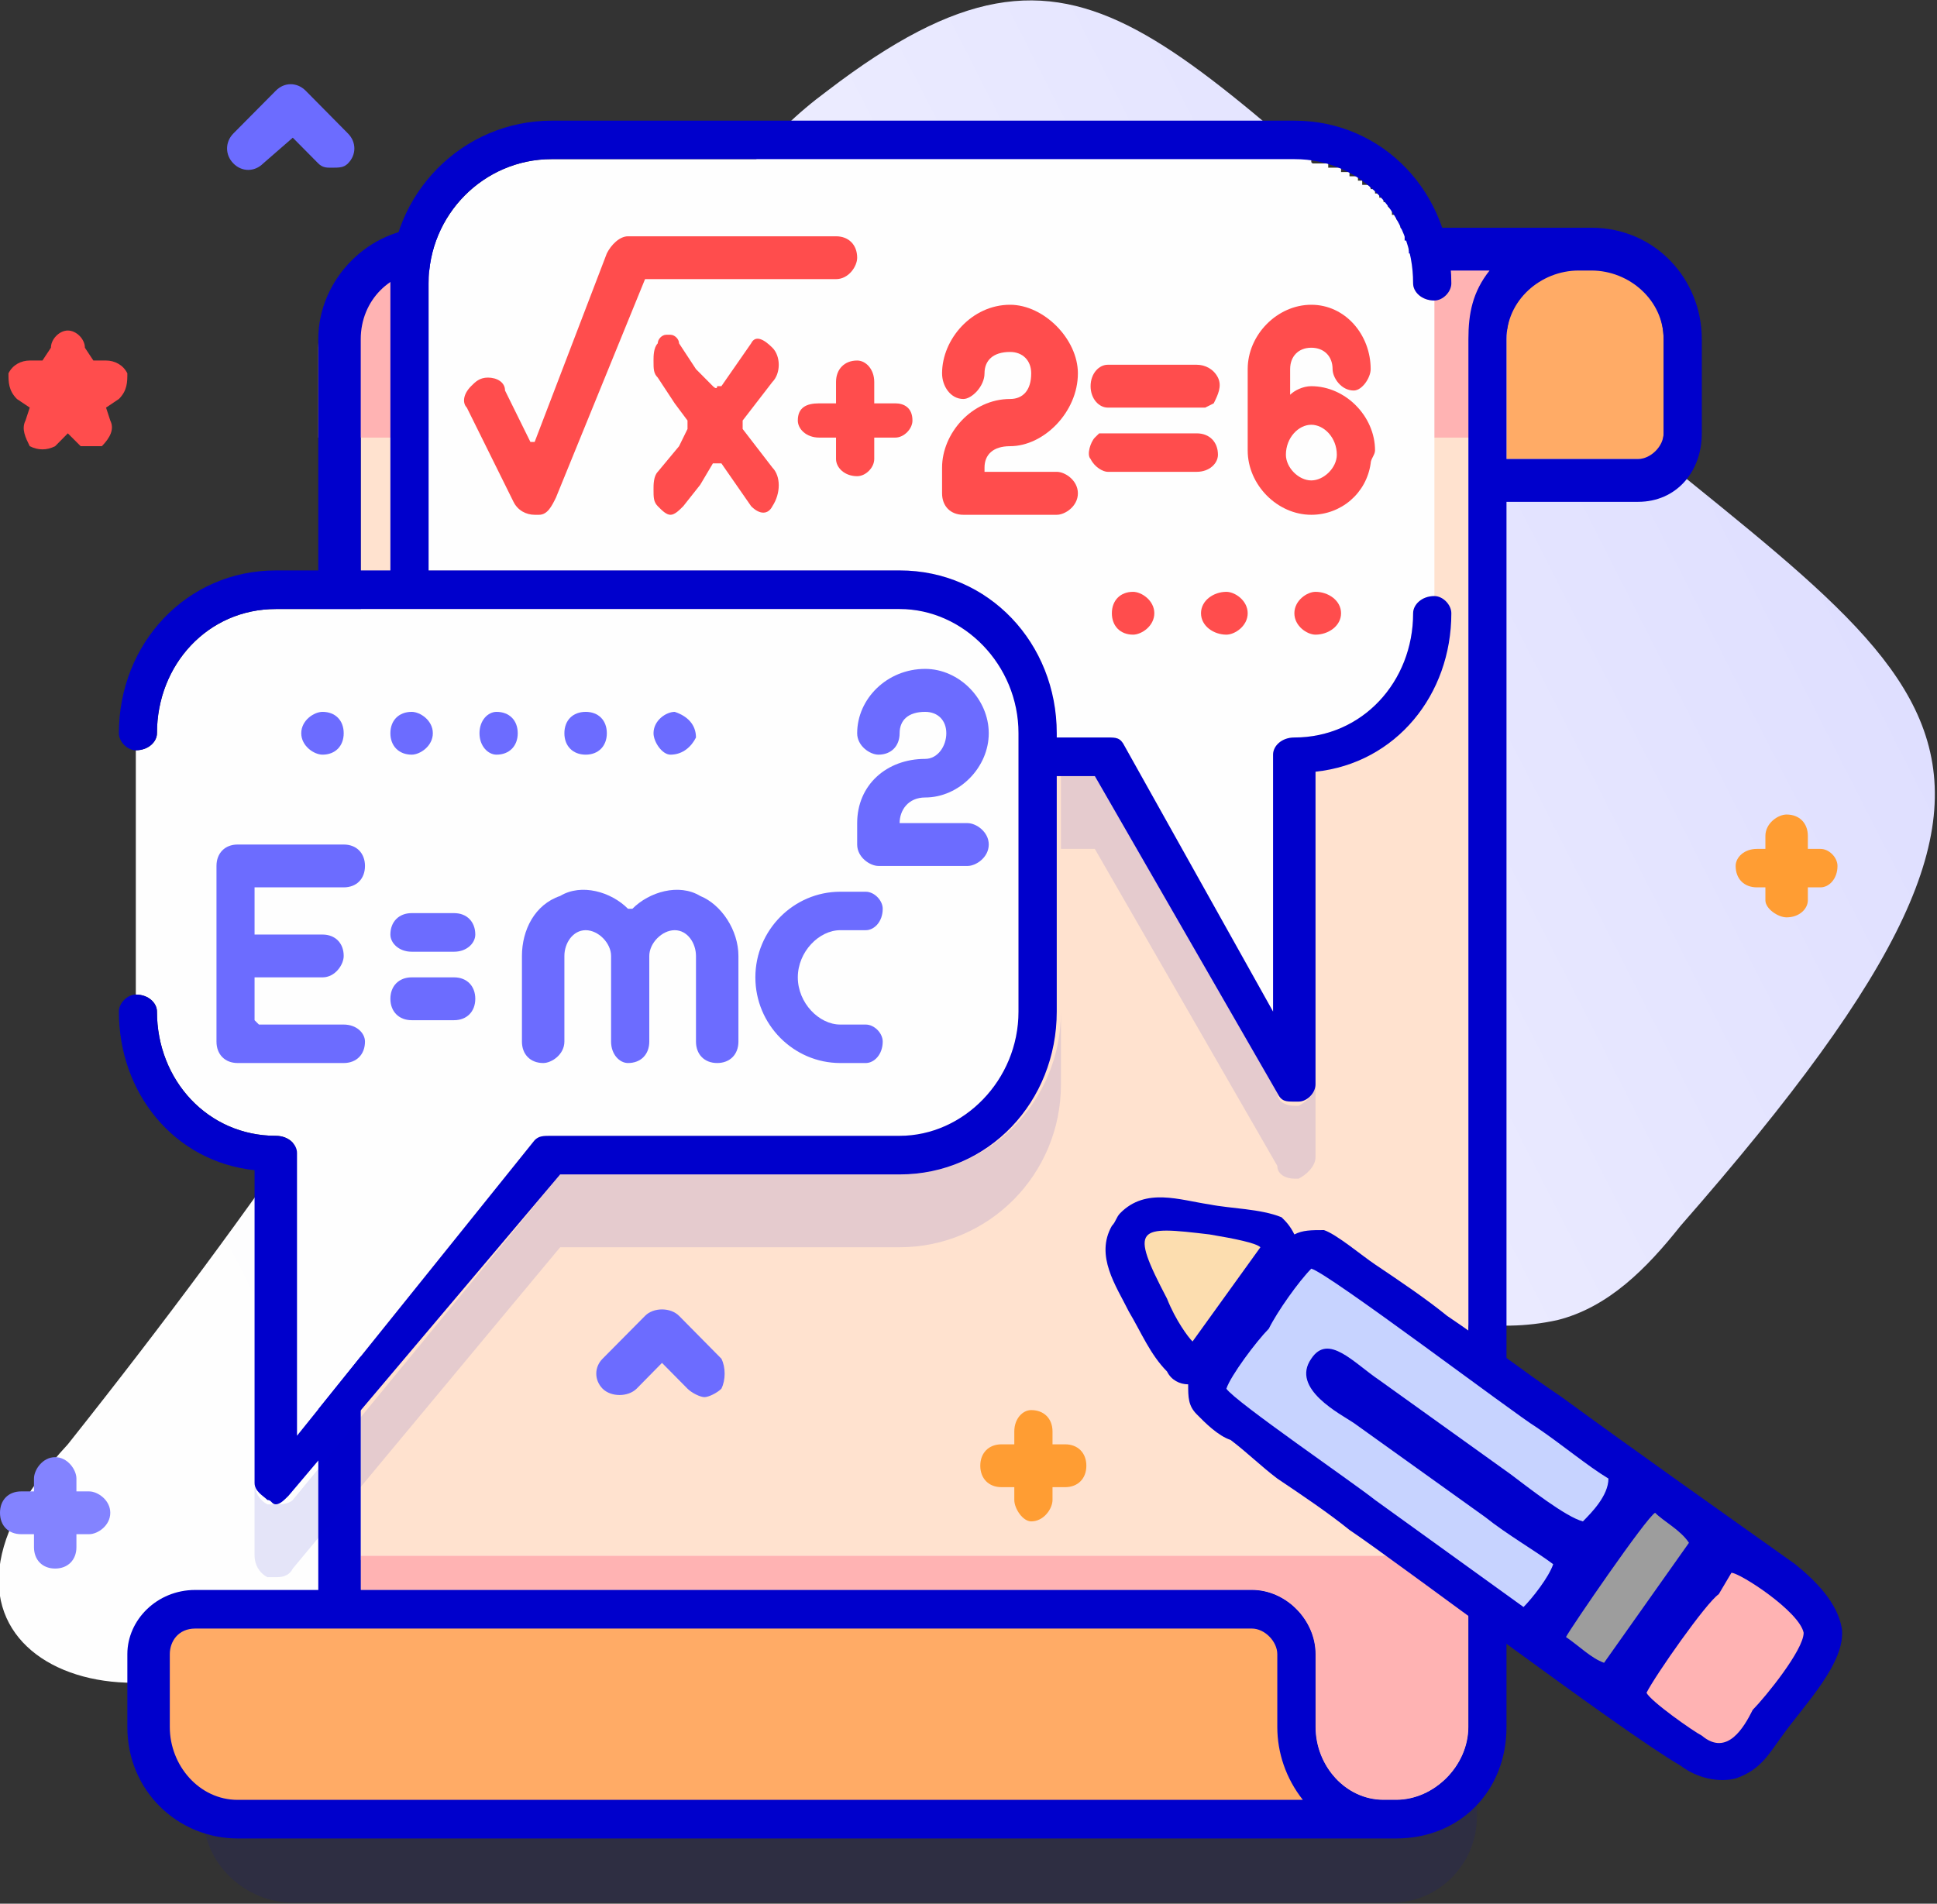 <?xml version="1.0" encoding="UTF-8"?>
<svg xmlns="http://www.w3.org/2000/svg" xmlns:xlink="http://www.w3.org/1999/xlink" width="59pt" height="58pt" viewBox="0 0 59 58" version="1.1">
<rect x="0" y="0" width="59" height="58" fill="#333333" stroke="none"/>
<defs>
<linearGradient id="linear0" gradientUnits="userSpaceOnUse" x1="428.802" y1="92.321" x2="46.849" y2="290.222" gradientTransform="matrix(0.129,0,0,0.131,0,0.02)">
<stop offset="0" style="stop-color:rgb(87.059%,87.059%,100%);stop-opacity:1;"/>
<stop offset="1" style="stop-color:rgb(99.608%,99.608%,99.608%);stop-opacity:1;"/>
</linearGradient>
</defs>
<g id="surface1">
<path style=" stroke:none;fill-rule:evenodd;fill:url(#linear0);" d="M 2.066 44.004 C -3.621 50.137 3.488 53.27 8.402 49.875 C 17.062 42.699 23.656 30.039 28.051 29.648 C 34.902 30.301 39.684 41.914 47.438 40.219 C 48.992 39.828 50.152 38.652 51.188 37.348 C 65.02 21.555 58.426 21.031 46.277 10.332 C 35.289 1.457 33.219 -3.371 25.207 2.762 C 17.449 8.504 26.238 13.594 2.066 44.004 Z M 2.066 44.004 "/>
<path style=" stroke:none;fill-rule:evenodd;fill:rgb(0%,0%,80%);fill-opacity:0.102;" d="M 6.203 55.227 L 6.203 55.359 C 6.203 56.793 7.496 57.969 8.918 57.969 L 42.398 57.969 C 43.82 57.969 44.984 56.793 44.984 55.359 L 44.984 54.184 C 44.465 54.965 43.434 55.617 42.398 55.617 L 7.625 55.617 C 7.109 55.617 6.723 55.488 6.203 55.227 Z M 6.203 55.227 "/>
<path style=" stroke:none;fill-rule:evenodd;fill:rgb(100%,67.059%,40%);fill-opacity:1;" d="M 50.672 13.203 C 50.672 13.723 50.281 13.984 49.895 13.984 L 45.887 13.984 L 45.887 10.332 C 45.887 9.156 46.793 8.113 48.086 8.113 L 48.473 8.113 C 49.766 8.113 50.672 9.156 50.672 10.332 Z M 50.672 13.203 "/>
<path style=" stroke:none;fill-rule:evenodd;fill:rgb(100%,88.627%,81.176%);fill-opacity:1;" d="M 45.242 36.957 L 45.242 39.828 C 44.984 39.828 44.727 40.219 44.727 40.48 L 44.727 52.617 C 44.727 53.793 43.691 54.836 42.527 54.836 L 42.141 54.836 C 40.977 54.836 40.07 53.793 40.07 52.617 L 40.07 50.398 C 40.07 49.355 39.168 48.441 38.133 48.441 L 10.988 48.441 L 10.988 10.332 C 10.988 9.156 11.891 8.113 13.055 8.113 C 24.43 8.113 33.738 8.113 45.5 8.113 C 44.984 8.766 44.727 9.547 44.727 10.332 L 44.727 36.434 C 44.727 36.695 44.984 36.957 45.242 36.957 Z M 45.242 36.957 "/>
<path style=" stroke:none;fill-rule:evenodd;fill:rgb(100%,70.196%,70.196%);fill-opacity:1;" d="M 9.695 13.332 L 9.695 10.594 C 9.695 9.285 10.859 8.113 12.152 8.113 L 25.336 8.113 C 25.723 8.113 25.98 7.852 25.98 7.461 L 29.215 7.461 C 29.215 7.852 29.602 8.113 29.859 8.113 L 46.406 8.113 C 45.887 8.766 45.5 9.68 45.5 10.594 L 45.5 13.332 Z M 9.695 13.332 "/>
<path style=" stroke:none;fill-rule:evenodd;fill:rgb(100%,100%,100%);fill-opacity:1;" d="M 44.727 47.398 L 44.727 52.617 C 44.727 53.793 43.691 54.836 42.527 54.836 L 42.141 54.836 C 40.977 54.836 40.07 53.793 40.07 52.617 L 40.07 50.398 C 40.07 49.355 39.168 48.441 38.133 48.441 L 10.988 48.441 L 10.988 47.398 Z M 44.727 47.398 "/>
<path style=" stroke:none;fill-rule:evenodd;fill:rgb(100%,70.196%,70.196%);fill-opacity:1;" d="M 10.988 47.398 L 44.727 47.398 L 44.727 52.617 C 44.727 53.793 43.691 54.836 42.527 54.836 L 42.141 54.836 C 40.977 54.836 40.07 53.793 40.07 52.617 L 40.07 50.398 C 40.07 49.355 39.168 48.441 38.133 48.441 L 10.988 48.441 Z M 10.988 47.398 "/>
<path style=" stroke:none;fill-rule:evenodd;fill:rgb(0%,0%,80%);fill-opacity:1;" d="M 45.371 8.242 L 28.953 8.242 C 28.695 8.242 28.309 7.852 28.309 7.59 C 28.309 7.199 28.695 6.938 28.953 6.938 L 48.473 6.938 C 50.414 6.938 51.836 8.504 51.836 10.332 L 51.836 13.203 C 51.836 14.375 51.059 15.289 49.895 15.289 L 45.887 15.289 L 45.887 44.133 L 45.887 43.871 C 45.758 43.613 45.5 43.48 45.242 43.48 C 45.113 43.48 44.855 43.613 44.727 43.871 L 44.727 44.133 L 44.727 10.332 C 44.727 9.547 44.855 8.895 45.371 8.242 Z M 9.695 48.441 L 9.695 10.332 C 9.695 8.504 11.246 6.938 13.055 6.938 L 24.949 6.938 C 25.336 6.938 25.594 7.199 25.594 7.59 C 25.594 7.852 25.336 8.242 24.949 8.242 L 13.055 8.242 C 11.891 8.242 10.988 9.156 10.988 10.332 L 10.988 48.441 L 38.133 48.441 C 39.168 48.441 40.07 49.355 40.07 50.398 L 40.07 52.617 C 40.07 53.793 40.977 54.836 42.141 54.836 L 42.527 54.836 C 43.691 54.836 44.727 53.793 44.727 52.617 L 44.727 44.527 L 44.727 44.785 C 44.855 45.047 45.113 45.18 45.242 45.18 C 45.5 45.18 45.758 45.047 45.887 44.785 L 45.887 44.527 L 45.887 52.617 C 45.887 54.574 44.465 56.012 42.527 56.012 L 7.238 56.012 C 5.43 56.012 3.879 54.574 3.879 52.617 L 3.879 50.398 C 3.879 49.355 4.781 48.441 5.945 48.441 Z M 45.887 13.984 L 49.895 13.984 C 50.281 13.984 50.672 13.594 50.672 13.203 L 50.672 10.332 C 50.672 9.156 49.637 8.242 48.473 8.242 L 48.086 8.242 C 46.922 8.242 45.887 9.156 45.887 10.332 Z M 45.887 13.984 "/>
<path style=" stroke:none;fill-rule:evenodd;fill:rgb(100%,67.059%,40%);fill-opacity:1;" d="M 5.172 52.617 L 5.172 50.398 C 5.172 50.008 5.43 49.617 5.945 49.617 L 38.133 49.617 C 38.52 49.617 38.906 50.008 38.906 50.398 L 38.906 52.617 C 38.906 53.398 39.168 54.184 39.684 54.836 L 7.238 54.836 C 6.074 54.836 5.172 53.793 5.172 52.617 Z M 5.172 52.617 "/>
<path style=" stroke:none;fill-rule:evenodd;fill:rgb(51.373%,51.373%,100%);fill-opacity:1;" d="M 2.715 45.438 L 2.328 45.438 L 2.328 45.047 C 2.328 44.785 2.066 44.395 1.68 44.395 C 1.293 44.395 1.035 44.785 1.035 45.047 L 1.035 45.438 L 0.645 45.438 C 0.258 45.438 0 45.699 0 46.09 C 0 46.484 0.258 46.742 0.645 46.742 L 1.035 46.742 L 1.035 47.137 C 1.035 47.527 1.293 47.789 1.68 47.789 C 2.066 47.789 2.328 47.527 2.328 47.137 L 2.328 46.742 L 2.715 46.742 C 2.973 46.742 3.359 46.484 3.359 46.09 C 3.359 45.699 2.973 45.438 2.715 45.438 Z M 2.715 45.438 "/>
<path style=" stroke:none;fill-rule:evenodd;fill:rgb(42.353%,42.353%,100%);fill-opacity:1;" d="M 10.082 5.109 C 9.953 5.109 9.824 5.109 9.695 4.98 L 8.918 4.195 L 8.016 4.98 C 7.754 5.242 7.367 5.242 7.109 4.98 C 6.852 4.719 6.852 4.328 7.109 4.066 L 8.402 2.762 C 8.66 2.5 9.047 2.5 9.309 2.762 L 10.598 4.066 C 10.859 4.328 10.859 4.719 10.598 4.98 C 10.469 5.109 10.34 5.109 10.082 5.109 Z M 10.082 5.109 "/>
<path style=" stroke:none;fill-rule:evenodd;fill:rgb(100%,30.196%,30.196%);fill-opacity:1;" d="M 2.844 13.594 C 2.715 13.594 2.586 13.594 2.457 13.594 L 2.066 13.203 L 1.68 13.594 C 1.422 13.723 1.164 13.723 0.906 13.594 C 0.777 13.332 0.645 13.07 0.777 12.812 L 0.906 12.418 L 0.516 12.156 C 0.258 11.898 0.258 11.637 0.258 11.375 C 0.387 11.113 0.645 10.984 0.906 10.984 L 1.293 10.984 L 1.551 10.594 C 1.551 10.332 1.809 10.07 2.066 10.07 C 2.328 10.07 2.586 10.332 2.586 10.594 L 2.844 10.984 L 3.23 10.984 C 3.488 10.984 3.75 11.113 3.879 11.375 C 3.879 11.637 3.879 11.898 3.621 12.156 L 3.23 12.418 L 3.359 12.812 C 3.488 13.07 3.359 13.332 3.102 13.594 C 3.102 13.594 2.973 13.594 2.844 13.594 Z M 2.844 13.594 "/>
<path style=" stroke:none;fill-rule:evenodd;fill:rgb(100%,61.569%,20%);fill-opacity:1;" d="M 55.453 25.863 L 55.066 25.863 L 55.066 25.469 C 55.066 25.078 54.809 24.816 54.418 24.816 C 54.16 24.816 53.773 25.078 53.773 25.469 L 53.773 25.863 L 53.516 25.863 C 53.125 25.863 52.867 26.121 52.867 26.383 C 52.867 26.777 53.125 27.035 53.516 27.035 L 53.773 27.035 L 53.773 27.43 C 53.773 27.688 54.16 27.949 54.418 27.949 C 54.809 27.949 55.066 27.688 55.066 27.43 L 55.066 27.035 L 55.453 27.035 C 55.711 27.035 55.969 26.777 55.969 26.383 C 55.969 26.121 55.711 25.863 55.453 25.863 Z M 55.453 25.863 "/>
<path style=" stroke:none;fill-rule:evenodd;fill:rgb(0%,0%,80%);fill-opacity:1;" d="M 51.188 53.793 C 51.703 54.184 52.352 54.312 52.867 54.184 C 53.645 53.922 53.902 53.398 54.289 52.879 C 54.938 51.965 56.23 50.66 56.102 49.617 C 55.969 48.832 55.324 48.18 54.68 47.656 C 52.48 46.09 49.895 44.266 47.57 42.566 C 46.406 41.785 45.242 40.871 44.078 40.09 C 43.434 39.566 42.656 39.043 41.883 38.523 C 41.492 38.262 40.719 37.609 40.328 37.477 C 39.941 37.477 39.684 37.477 39.426 37.609 C 39.297 37.348 39.168 37.215 39.035 37.086 C 38.391 36.824 37.484 36.824 36.84 36.695 C 35.934 36.562 34.902 36.172 34.125 36.957 C 33.996 37.086 33.996 37.215 33.867 37.348 C 33.348 38.262 33.996 39.176 34.383 39.957 C 34.77 40.609 35.031 41.262 35.547 41.785 C 35.676 42.047 35.934 42.176 36.191 42.176 C 36.191 42.566 36.191 42.828 36.453 43.09 C 36.711 43.352 37.098 43.742 37.484 43.871 C 38.004 44.266 38.391 44.656 38.906 45.047 C 39.684 45.57 40.457 46.09 41.105 46.613 C 42.656 47.656 49.379 52.746 51.188 53.793 Z M 51.188 53.793 "/>
<path style=" stroke:none;fill-rule:evenodd;fill:rgb(78.039%,82.745%,100%);fill-opacity:1;" d="M 48.215 46.352 C 47.699 46.223 46.535 45.309 46.016 44.918 L 42.012 42.047 C 41.234 41.523 40.457 40.609 39.941 41.395 C 39.297 42.309 40.848 43.09 41.234 43.352 L 45.242 46.223 C 45.887 46.742 46.793 47.266 47.309 47.656 C 47.18 48.051 46.664 48.703 46.406 48.961 L 41.883 45.699 C 41.234 45.18 37.613 42.699 37.355 42.309 C 37.484 41.914 38.262 40.871 38.648 40.48 C 38.906 39.957 39.555 39.043 39.941 38.652 C 40.457 38.781 46.148 43.09 46.793 43.48 C 47.57 44.004 48.344 44.656 48.992 45.047 C 48.992 45.57 48.473 46.09 48.215 46.352 Z M 48.215 46.352 "/>
<path style=" stroke:none;fill-rule:evenodd;fill:rgb(61.569%,61.569%,61.569%);fill-opacity:1;" d="M 47.699 49.875 C 47.828 49.617 50.152 46.223 50.414 46.09 C 50.672 46.352 51.188 46.613 51.445 47.004 L 48.859 50.66 C 48.473 50.527 48.086 50.137 47.699 49.875 Z M 47.699 49.875 "/>
<path style=" stroke:none;fill-rule:evenodd;fill:rgb(100%,70.196%,70.196%);fill-opacity:1;" d="M 52.352 48.57 L 52.738 47.918 C 52.996 47.918 54.809 49.094 54.938 49.746 C 54.938 50.27 53.773 51.703 53.387 52.094 C 53.125 52.617 52.609 53.531 51.836 52.879 C 51.574 52.746 50.281 51.836 50.152 51.574 C 50.414 51.051 51.965 48.832 52.352 48.57 Z M 52.352 48.57 "/>
<path style=" stroke:none;fill-rule:evenodd;fill:rgb(98.824%,86.667%,68.627%);fill-opacity:1;" d="M 36.324 40.871 C 36.191 40.742 35.805 40.219 35.547 39.566 C 34.383 37.348 34.641 37.348 36.84 37.609 C 37.613 37.738 38.262 37.871 38.391 38 Z M 36.324 40.871 "/>
<path style=" stroke:none;fill-rule:evenodd;fill:rgb(100%,61.569%,20%);fill-opacity:1;" d="M 32.445 44.004 L 32.059 44.004 L 32.059 43.613 C 32.059 43.219 31.797 42.961 31.41 42.961 C 31.152 42.961 30.895 43.219 30.895 43.613 L 30.895 44.004 L 30.504 44.004 C 30.117 44.004 29.859 44.266 29.859 44.656 C 29.859 45.047 30.117 45.309 30.504 45.309 L 30.895 45.309 L 30.895 45.699 C 30.895 45.961 31.152 46.352 31.41 46.352 C 31.797 46.352 32.059 45.961 32.059 45.699 L 32.059 45.309 L 32.445 45.309 C 32.832 45.309 33.09 45.047 33.09 44.656 C 33.09 44.266 32.832 44.004 32.445 44.004 Z M 32.445 44.004 "/>
<path style=" stroke:none;fill-rule:evenodd;fill:rgb(0%,0%,80%);fill-opacity:0.102;" d="M 7.754 45.18 L 7.754 47.398 C 7.754 47.656 7.887 47.918 8.145 48.051 C 8.273 48.051 8.273 48.051 8.402 48.051 C 8.531 48.051 8.789 48.051 8.918 47.789 L 17.062 38 L 27.402 38 C 30.117 38 32.316 35.781 32.316 33.039 L 32.316 30.82 C 32.316 33.562 30.117 35.781 27.402 35.781 L 17.062 35.781 L 8.918 45.699 C 8.789 45.832 8.531 45.832 8.402 45.832 C 8.273 45.832 8.273 45.832 8.145 45.832 C 7.887 45.699 7.754 45.438 7.754 45.18 Z M 32.316 25.992 C 32.316 25.863 32.316 25.863 32.316 25.863 L 33.348 25.863 L 38.906 35.52 C 38.906 35.781 39.168 35.91 39.426 35.91 C 39.426 35.91 39.555 35.91 39.555 35.91 C 39.812 35.781 40.07 35.52 40.07 35.258 L 40.07 33.039 C 40.07 33.301 39.812 33.562 39.555 33.691 C 39.555 33.691 39.426 33.691 39.426 33.691 C 39.168 33.691 38.906 33.562 38.906 33.301 L 33.348 23.645 L 32.316 23.645 C 32.316 23.645 32.316 23.645 32.316 23.773 Z M 32.316 25.992 "/>
<path style=" stroke:none;fill-rule:evenodd;fill:rgb(99.608%,99.608%,99.608%);fill-opacity:1;" d="M 43.691 18.16 L 43.691 9.156 C 43.305 9.156 43.043 8.895 43.043 8.633 C 43.043 8.504 43.043 8.504 43.043 8.504 C 43.043 8.504 43.043 8.375 43.043 8.375 C 43.043 8.242 43.043 8.242 43.043 8.113 C 43.043 7.98 43.043 7.98 43.043 7.852 C 43.043 7.852 43.043 7.719 42.914 7.719 L 42.914 7.461 C 42.914 7.461 42.914 7.328 42.914 7.328 C 42.914 7.328 42.914 7.328 42.785 7.328 L 42.785 7.199 C 42.785 7.066 42.785 7.066 42.785 7.066 L 42.656 6.938 L 42.656 6.809 C 42.656 6.809 42.527 6.676 42.527 6.676 C 42.527 6.676 42.527 6.676 42.527 6.547 L 42.398 6.547 L 42.398 6.414 L 42.27 6.285 C 42.27 6.285 42.27 6.285 42.27 6.156 C 42.27 6.156 42.27 6.156 42.141 6.156 L 42.141 6.023 L 42.012 6.023 L 42.012 5.895 L 41.883 5.895 L 41.883 5.762 C 41.883 5.762 41.75 5.762 41.75 5.762 C 41.75 5.762 41.75 5.633 41.621 5.633 C 41.621 5.633 41.492 5.633 41.492 5.633 L 41.492 5.504 L 41.363 5.504 L 41.363 5.371 C 41.234 5.371 41.234 5.371 41.234 5.371 C 41.234 5.371 41.234 5.371 41.105 5.371 L 41.105 5.242 L 40.848 5.242 L 40.848 5.109 C 40.848 5.109 40.848 5.109 40.719 5.109 C 40.59 5.109 40.59 5.109 40.59 5.109 C 40.59 5.109 40.59 5.109 40.457 5.109 L 40.457 4.98 C 40.328 4.98 40.328 4.98 40.328 4.98 L 40.199 4.98 C 40.07 4.98 40.07 4.98 40.07 4.98 C 40.07 4.98 40.07 4.98 39.941 4.98 C 39.941 4.98 39.941 4.98 39.941 4.848 L 39.812 4.848 C 39.812 4.848 39.684 4.848 39.684 4.848 L 39.555 4.848 C 39.426 4.848 39.426 4.848 39.426 4.848 L 16.805 4.848 C 14.734 4.848 13.055 6.547 13.055 8.633 L 13.055 17.379 L 27.402 17.379 C 30.117 17.379 32.188 19.598 32.188 22.34 L 32.188 22.469 L 33.738 22.469 C 33.996 22.469 34.125 22.469 34.254 22.73 L 38.777 30.82 L 38.777 22.992 C 38.777 22.73 39.035 22.469 39.426 22.469 C 41.492 22.469 43.043 20.773 43.043 18.684 C 43.043 18.422 43.305 18.16 43.691 18.16 Z M 4.137 22.859 L 4.137 30.301 C 4.523 30.301 4.781 30.559 4.781 30.82 C 4.781 32.91 6.332 34.605 8.402 34.605 C 8.789 34.605 9.047 34.867 9.047 35.129 L 9.047 43.742 L 16.285 34.738 C 16.418 34.605 16.547 34.605 16.805 34.605 L 27.402 34.605 C 29.344 34.605 31.023 32.91 31.023 30.82 L 31.023 22.34 C 31.023 20.25 29.344 18.555 27.402 18.555 L 8.402 18.555 C 6.332 18.555 4.781 20.25 4.781 22.34 C 4.781 22.598 4.523 22.859 4.137 22.859 Z M 4.137 22.859 "/>
<path style=" stroke:none;fill-rule:evenodd;fill:rgb(42.353%,42.353%,100%);fill-opacity:1;" d="M 21.199 22.469 C 21.199 22.078 20.941 21.816 20.551 21.688 C 20.293 21.688 19.906 21.945 19.906 22.34 C 19.906 22.598 20.164 22.992 20.422 22.992 C 20.812 22.992 21.07 22.73 21.199 22.469 Z M 21.199 22.469 "/>
<path style=" stroke:none;fill-rule:evenodd;fill:rgb(42.353%,42.353%,100%);fill-opacity:1;" d="M 18.484 22.34 C 18.484 21.945 18.227 21.688 17.84 21.688 C 17.449 21.688 17.191 21.945 17.191 22.34 C 17.191 22.73 17.449 22.992 17.84 22.992 C 18.227 22.992 18.484 22.73 18.484 22.34 Z M 18.484 22.34 "/>
<path style=" stroke:none;fill-rule:evenodd;fill:rgb(42.353%,42.353%,100%);fill-opacity:1;" d="M 15.77 22.34 C 15.77 21.945 15.512 21.688 15.125 21.688 C 14.863 21.688 14.605 21.945 14.605 22.34 C 14.605 22.73 14.863 22.992 15.125 22.992 C 15.512 22.992 15.77 22.73 15.77 22.34 Z M 15.77 22.34 "/>
<path style=" stroke:none;fill-rule:evenodd;fill:rgb(42.353%,42.353%,100%);fill-opacity:1;" d="M 13.184 22.34 C 13.184 21.945 12.797 21.688 12.539 21.688 C 12.152 21.688 11.891 21.945 11.891 22.34 C 11.891 22.73 12.152 22.992 12.539 22.992 C 12.797 22.992 13.184 22.73 13.184 22.34 Z M 13.184 22.34 "/>
<path style=" stroke:none;fill-rule:evenodd;fill:rgb(42.353%,42.353%,100%);fill-opacity:1;" d="M 10.469 22.34 C 10.469 21.945 10.211 21.688 9.824 21.688 C 9.566 21.688 9.176 21.945 9.176 22.34 C 9.176 22.73 9.566 22.992 9.824 22.992 C 10.211 22.992 10.469 22.73 10.469 22.34 Z M 10.469 22.34 "/>
<path style=" stroke:none;fill-rule:evenodd;fill:rgb(100%,30.196%,30.196%);fill-opacity:1;" d="M 40.848 18.684 C 40.848 18.293 40.457 18.031 40.07 18.031 C 39.812 18.031 39.426 18.293 39.426 18.684 C 39.426 19.074 39.812 19.336 40.07 19.336 C 40.457 19.336 40.848 19.074 40.848 18.684 Z M 40.848 18.684 "/>
<path style=" stroke:none;fill-rule:evenodd;fill:rgb(100%,30.196%,30.196%);fill-opacity:1;" d="M 38.004 18.684 C 38.004 18.293 37.613 18.031 37.355 18.031 C 36.969 18.031 36.582 18.293 36.582 18.684 C 36.582 19.074 36.969 19.336 37.355 19.336 C 37.613 19.336 38.004 19.074 38.004 18.684 Z M 38.004 18.684 "/>
<path style=" stroke:none;fill-rule:evenodd;fill:rgb(100%,30.196%,30.196%);fill-opacity:1;" d="M 35.16 18.684 C 35.16 18.293 34.77 18.031 34.512 18.031 C 34.125 18.031 33.867 18.293 33.867 18.684 C 33.867 19.074 34.125 19.336 34.512 19.336 C 34.77 19.336 35.16 19.074 35.16 18.684 Z M 35.16 18.684 "/>
<path style=" stroke:none;fill-rule:evenodd;fill:rgb(42.353%,42.353%,100%);fill-opacity:1;" d="M 12.539 31.082 L 13.832 31.082 C 14.219 31.082 14.477 30.82 14.477 30.43 C 14.477 30.039 14.219 29.777 13.832 29.777 L 12.539 29.777 C 12.152 29.777 11.891 30.039 11.891 30.43 C 11.891 30.82 12.152 31.082 12.539 31.082 Z M 12.539 31.082 "/>
<path style=" stroke:none;fill-rule:evenodd;fill:rgb(42.353%,42.353%,100%);fill-opacity:1;" d="M 12.539 28.996 L 13.832 28.996 C 14.219 28.996 14.477 28.734 14.477 28.473 C 14.477 28.082 14.219 27.82 13.832 27.82 L 12.539 27.82 C 12.152 27.82 11.891 28.082 11.891 28.473 C 11.891 28.734 12.152 28.996 12.539 28.996 Z M 12.539 28.996 "/>
<path style=" stroke:none;fill-rule:evenodd;fill:rgb(42.353%,42.353%,100%);fill-opacity:1;" d="M 28.18 23.121 C 27.016 23.121 26.109 23.906 26.109 25.078 L 26.109 25.73 C 26.109 26.121 26.5 26.383 26.758 26.383 L 29.473 26.383 C 29.73 26.383 30.117 26.121 30.117 25.73 C 30.117 25.34 29.73 25.078 29.473 25.078 L 27.402 25.078 C 27.402 24.688 27.66 24.297 28.18 24.297 C 29.215 24.297 30.117 23.383 30.117 22.34 C 30.117 21.293 29.215 20.379 28.18 20.379 C 27.016 20.379 26.109 21.293 26.109 22.34 C 26.109 22.73 26.5 22.992 26.758 22.992 C 27.145 22.992 27.402 22.73 27.402 22.34 C 27.402 21.945 27.66 21.688 28.18 21.688 C 28.566 21.688 28.824 21.945 28.824 22.34 C 28.824 22.73 28.566 23.121 28.18 23.121 Z M 28.18 23.121 "/>
<path style=" stroke:none;fill-rule:evenodd;fill:rgb(42.353%,42.353%,100%);fill-opacity:1;" d="M 25.594 32.387 L 26.371 32.387 C 26.629 32.387 26.887 32.125 26.887 31.734 C 26.887 31.473 26.629 31.215 26.371 31.215 L 25.594 31.215 C 24.949 31.215 24.301 30.559 24.301 29.777 C 24.301 28.996 24.949 28.34 25.594 28.34 L 26.371 28.34 C 26.629 28.34 26.887 28.082 26.887 27.688 C 26.887 27.43 26.629 27.168 26.371 27.168 L 25.594 27.168 C 24.172 27.168 23.008 28.34 23.008 29.777 C 23.008 31.215 24.172 32.387 25.594 32.387 Z M 25.594 32.387 "/>
<path style=" stroke:none;fill-rule:evenodd;fill:rgb(42.353%,42.353%,100%);fill-opacity:1;" d="M 15.898 29.125 L 15.898 31.734 C 15.898 32.125 16.156 32.387 16.547 32.387 C 16.805 32.387 17.191 32.125 17.191 31.734 L 17.191 29.125 C 17.191 28.734 17.449 28.34 17.84 28.34 C 18.227 28.34 18.613 28.734 18.613 29.125 L 18.613 31.734 C 18.613 32.125 18.871 32.387 19.129 32.387 C 19.52 32.387 19.777 32.125 19.777 31.734 L 19.777 29.125 C 19.777 28.734 20.164 28.34 20.551 28.34 C 20.941 28.34 21.199 28.734 21.199 29.125 L 21.199 31.734 C 21.199 32.125 21.457 32.387 21.844 32.387 C 22.234 32.387 22.492 32.125 22.492 31.734 L 22.492 29.125 C 22.492 28.34 21.973 27.559 21.328 27.297 C 20.684 26.906 19.777 27.168 19.262 27.688 C 19.262 27.688 19.129 27.688 19.129 27.688 C 18.613 27.168 17.707 26.906 17.062 27.297 C 16.285 27.559 15.898 28.34 15.898 29.125 Z M 15.898 29.125 "/>
<path style=" stroke:none;fill-rule:evenodd;fill:rgb(42.353%,42.353%,100%);fill-opacity:1;" d="M 6.594 26.383 L 6.594 31.734 C 6.594 32.125 6.852 32.387 7.238 32.387 L 10.469 32.387 C 10.859 32.387 11.117 32.125 11.117 31.734 C 11.117 31.473 10.859 31.215 10.469 31.215 L 7.887 31.215 C 7.887 31.215 7.754 31.082 7.754 31.082 L 7.754 29.777 C 7.754 29.777 7.887 29.777 7.887 29.777 L 9.824 29.777 C 10.211 29.777 10.469 29.387 10.469 29.125 C 10.469 28.734 10.211 28.473 9.824 28.473 L 7.887 28.473 C 7.887 28.473 7.754 28.473 7.754 28.473 L 7.754 27.035 C 7.754 27.035 7.887 27.035 7.887 27.035 L 10.469 27.035 C 10.859 27.035 11.117 26.777 11.117 26.383 C 11.117 25.992 10.859 25.73 10.469 25.73 L 7.238 25.73 C 6.852 25.73 6.594 25.992 6.594 26.383 Z M 6.594 26.383 "/>
<path style=" stroke:none;fill-rule:evenodd;fill:rgb(0%,0%,80%);fill-opacity:1;" d="M 43.691 18.16 C 43.305 18.16 43.043 18.422 43.043 18.684 C 43.043 20.773 41.492 22.469 39.426 22.469 C 39.035 22.469 38.777 22.73 38.777 22.992 L 38.777 30.82 L 34.254 22.73 C 34.125 22.469 33.996 22.469 33.738 22.469 L 32.188 22.469 L 32.188 22.34 C 32.188 19.598 30.117 17.379 27.402 17.379 L 13.055 17.379 L 13.055 8.633 C 13.055 6.547 14.734 4.848 16.805 4.848 L 39.426 4.848 C 41.492 4.848 43.043 6.547 43.043 8.633 C 43.043 8.895 43.305 9.156 43.691 9.156 C 43.949 9.156 44.207 8.895 44.207 8.633 C 44.207 5.895 42.141 3.676 39.426 3.676 L 16.805 3.676 C 14.09 3.676 11.891 5.895 11.891 8.633 L 11.891 17.379 L 8.402 17.379 C 5.688 17.379 3.621 19.598 3.621 22.34 C 3.621 22.598 3.879 22.859 4.137 22.859 C 4.523 22.859 4.781 22.598 4.781 22.34 C 4.781 20.25 6.332 18.555 8.402 18.555 L 27.402 18.555 C 29.344 18.555 31.023 20.25 31.023 22.34 L 31.023 30.82 C 31.023 32.91 29.344 34.605 27.402 34.605 L 16.805 34.605 C 16.547 34.605 16.418 34.605 16.285 34.738 L 9.047 43.742 L 9.047 35.129 C 9.047 34.867 8.789 34.605 8.402 34.605 C 6.332 34.605 4.781 32.91 4.781 30.82 C 4.781 30.559 4.523 30.301 4.137 30.301 C 3.879 30.301 3.621 30.559 3.621 30.82 C 3.621 33.301 5.301 35.391 7.754 35.652 L 7.754 45.18 C 7.754 45.438 8.016 45.57 8.145 45.699 C 8.273 45.699 8.273 45.832 8.402 45.832 C 8.531 45.832 8.66 45.699 8.789 45.57 L 17.062 35.781 L 27.402 35.781 C 30.117 35.781 32.188 33.562 32.188 30.82 L 32.188 23.645 L 33.348 23.645 L 38.906 33.301 C 39.035 33.562 39.168 33.562 39.426 33.562 C 39.426 33.562 39.555 33.562 39.555 33.562 C 39.812 33.562 40.07 33.301 40.07 33.039 L 40.07 23.512 C 42.527 23.25 44.207 21.164 44.207 18.684 C 44.207 18.422 43.949 18.16 43.691 18.16 Z M 43.691 18.16 "/>
<path style=" stroke:none;fill-rule:evenodd;fill:rgb(100%,30.196%,30.196%);fill-opacity:1;" d="M 36.711 12.418 L 36.969 12.289 C 37.098 12.027 37.227 11.766 37.098 11.504 C 36.969 11.246 36.711 11.113 36.453 11.113 L 33.738 11.113 C 33.48 11.113 33.219 11.375 33.219 11.766 C 33.219 12.156 33.48 12.418 33.738 12.418 Z M 36.711 12.418 "/>
<path style=" stroke:none;fill-rule:evenodd;fill:rgb(100%,30.196%,30.196%);fill-opacity:1;" d="M 37.098 13.855 C 37.098 13.465 36.84 13.203 36.453 13.203 L 33.48 13.203 L 33.348 13.332 C 33.219 13.465 33.09 13.855 33.219 13.984 C 33.348 14.246 33.609 14.375 33.738 14.375 L 36.453 14.375 C 36.84 14.375 37.098 14.117 37.098 13.855 Z M 37.098 13.855 "/>
<path style=" stroke:none;fill-rule:evenodd;fill:rgb(100%,30.196%,30.196%);fill-opacity:1;" d="M 26.109 14.508 C 26.371 14.508 26.629 14.246 26.629 13.984 L 26.629 13.332 L 27.273 13.332 C 27.531 13.332 27.793 13.07 27.793 12.812 C 27.793 12.418 27.531 12.289 27.273 12.289 L 26.629 12.289 C 26.629 12.289 26.629 12.156 26.629 12.156 L 26.629 11.637 C 26.629 11.246 26.371 10.984 26.109 10.984 C 25.723 10.984 25.465 11.246 25.465 11.637 L 25.465 12.156 C 25.465 12.156 25.465 12.289 25.465 12.289 L 24.949 12.289 C 24.559 12.289 24.301 12.418 24.301 12.812 C 24.301 13.07 24.559 13.332 24.949 13.332 L 25.465 13.332 L 25.465 13.984 C 25.465 14.246 25.723 14.508 26.109 14.508 Z M 26.109 14.508 "/>
<path style=" stroke:none;fill-rule:evenodd;fill:rgb(100%,30.196%,30.196%);fill-opacity:1;" d="M 20.035 15.422 C 20.164 15.551 20.293 15.684 20.422 15.684 C 20.551 15.684 20.684 15.551 20.812 15.422 L 21.328 14.77 L 21.715 14.117 C 21.715 14.117 21.844 14.117 21.844 14.117 C 21.973 14.117 21.973 14.117 21.973 14.117 L 22.879 15.422 C 23.137 15.684 23.395 15.684 23.527 15.422 C 23.785 15.031 23.785 14.508 23.527 14.246 L 22.621 13.07 C 22.621 12.941 22.621 12.941 22.621 12.812 L 23.527 11.637 C 23.785 11.375 23.785 10.852 23.527 10.594 C 23.266 10.332 23.008 10.199 22.879 10.461 L 21.973 11.766 C 21.973 11.766 21.844 11.766 21.844 11.766 C 21.844 11.898 21.715 11.766 21.715 11.766 L 21.199 11.246 L 20.684 10.461 C 20.684 10.332 20.551 10.199 20.422 10.199 C 20.293 10.199 20.293 10.199 20.293 10.199 C 20.164 10.199 20.035 10.332 20.035 10.461 C 19.906 10.594 19.906 10.852 19.906 10.984 C 19.906 11.246 19.906 11.375 20.035 11.504 L 20.551 12.289 L 20.941 12.812 C 20.941 12.812 20.941 12.941 20.941 12.941 C 21.07 12.941 21.07 12.941 20.941 12.941 C 20.941 13.07 20.941 13.07 20.941 13.07 L 20.684 13.594 L 20.035 14.375 C 19.906 14.508 19.906 14.77 19.906 14.898 C 19.906 15.16 19.906 15.289 20.035 15.422 Z M 20.035 15.422 "/>
<path style=" stroke:none;fill-rule:evenodd;fill:rgb(100%,30.196%,30.196%);fill-opacity:1;" d="M 26.109 7.852 C 26.109 7.461 25.852 7.199 25.465 7.199 L 19.129 7.199 C 18.871 7.199 18.613 7.461 18.484 7.719 L 16.285 13.465 C 16.156 13.465 16.156 13.465 16.156 13.465 L 15.383 11.898 C 15.383 11.637 15.125 11.504 14.863 11.504 C 14.605 11.504 14.477 11.637 14.348 11.766 C 14.09 12.027 14.09 12.289 14.219 12.418 L 15.641 15.289 C 15.77 15.551 16.027 15.684 16.285 15.684 C 16.285 15.684 16.285 15.684 16.418 15.684 C 16.676 15.684 16.805 15.422 16.934 15.16 L 19.648 8.504 C 19.777 8.504 19.777 8.504 19.777 8.504 L 25.465 8.504 C 25.852 8.504 26.109 8.113 26.109 7.852 Z M 26.109 7.852 "/>
<path style=" stroke:none;fill-rule:evenodd;fill:rgb(100%,30.196%,30.196%);fill-opacity:1;" d="M 30.766 12.156 C 29.602 12.156 28.695 13.203 28.695 14.246 L 28.695 15.031 C 28.695 15.422 28.953 15.684 29.344 15.684 L 32.188 15.684 C 32.445 15.684 32.832 15.422 32.832 15.031 C 32.832 14.637 32.445 14.375 32.188 14.375 L 29.988 14.375 C 29.988 14.375 29.988 14.375 29.988 14.246 C 29.988 13.855 30.246 13.594 30.766 13.594 C 31.797 13.594 32.832 12.551 32.832 11.375 C 32.832 10.332 31.797 9.285 30.766 9.285 C 29.602 9.285 28.695 10.332 28.695 11.375 C 28.695 11.766 28.953 12.156 29.344 12.156 C 29.602 12.156 29.988 11.766 29.988 11.375 C 29.988 10.984 30.246 10.723 30.766 10.723 C 31.152 10.723 31.41 10.984 31.41 11.375 C 31.41 11.898 31.152 12.156 30.766 12.156 Z M 30.766 12.156 "/>
<path style=" stroke:none;fill-rule:evenodd;fill:rgb(100%,30.196%,30.196%);fill-opacity:1;" d="M 38.004 11.375 C 38.004 11.375 38.004 11.246 38.004 11.246 C 38.004 10.199 38.906 9.285 39.941 9.285 C 40.977 9.285 41.75 10.199 41.75 11.246 C 41.75 11.504 41.492 11.898 41.234 11.898 C 40.848 11.898 40.59 11.504 40.59 11.246 C 40.59 10.852 40.328 10.594 39.941 10.594 C 39.555 10.594 39.297 10.852 39.297 11.246 L 39.297 12.027 C 39.426 11.898 39.684 11.766 39.941 11.766 C 40.977 11.766 41.883 12.68 41.883 13.723 C 41.883 13.855 41.75 13.984 41.75 14.117 C 41.621 15.031 40.848 15.684 39.941 15.684 C 38.906 15.684 38.004 14.77 38.004 13.723 Z M 39.941 12.941 C 40.328 12.941 40.719 13.332 40.719 13.855 C 40.719 14.246 40.328 14.637 39.941 14.637 C 39.555 14.637 39.168 14.246 39.168 13.855 C 39.168 13.332 39.555 12.941 39.941 12.941 Z M 39.941 12.941 "/>
<path style=" stroke:none;fill-rule:evenodd;fill:rgb(42.353%,42.353%,100%);fill-opacity:1;" d="M 21.457 42.566 C 21.328 42.566 21.07 42.438 20.941 42.309 L 20.164 41.523 L 19.391 42.309 C 19.129 42.566 18.613 42.566 18.355 42.309 C 18.098 42.047 18.098 41.652 18.355 41.395 L 19.648 40.09 C 19.906 39.828 20.422 39.828 20.684 40.09 L 21.973 41.395 C 22.105 41.652 22.105 42.047 21.973 42.309 C 21.844 42.438 21.586 42.566 21.457 42.566 Z M 21.457 42.566 "/>
</g>
</svg>
